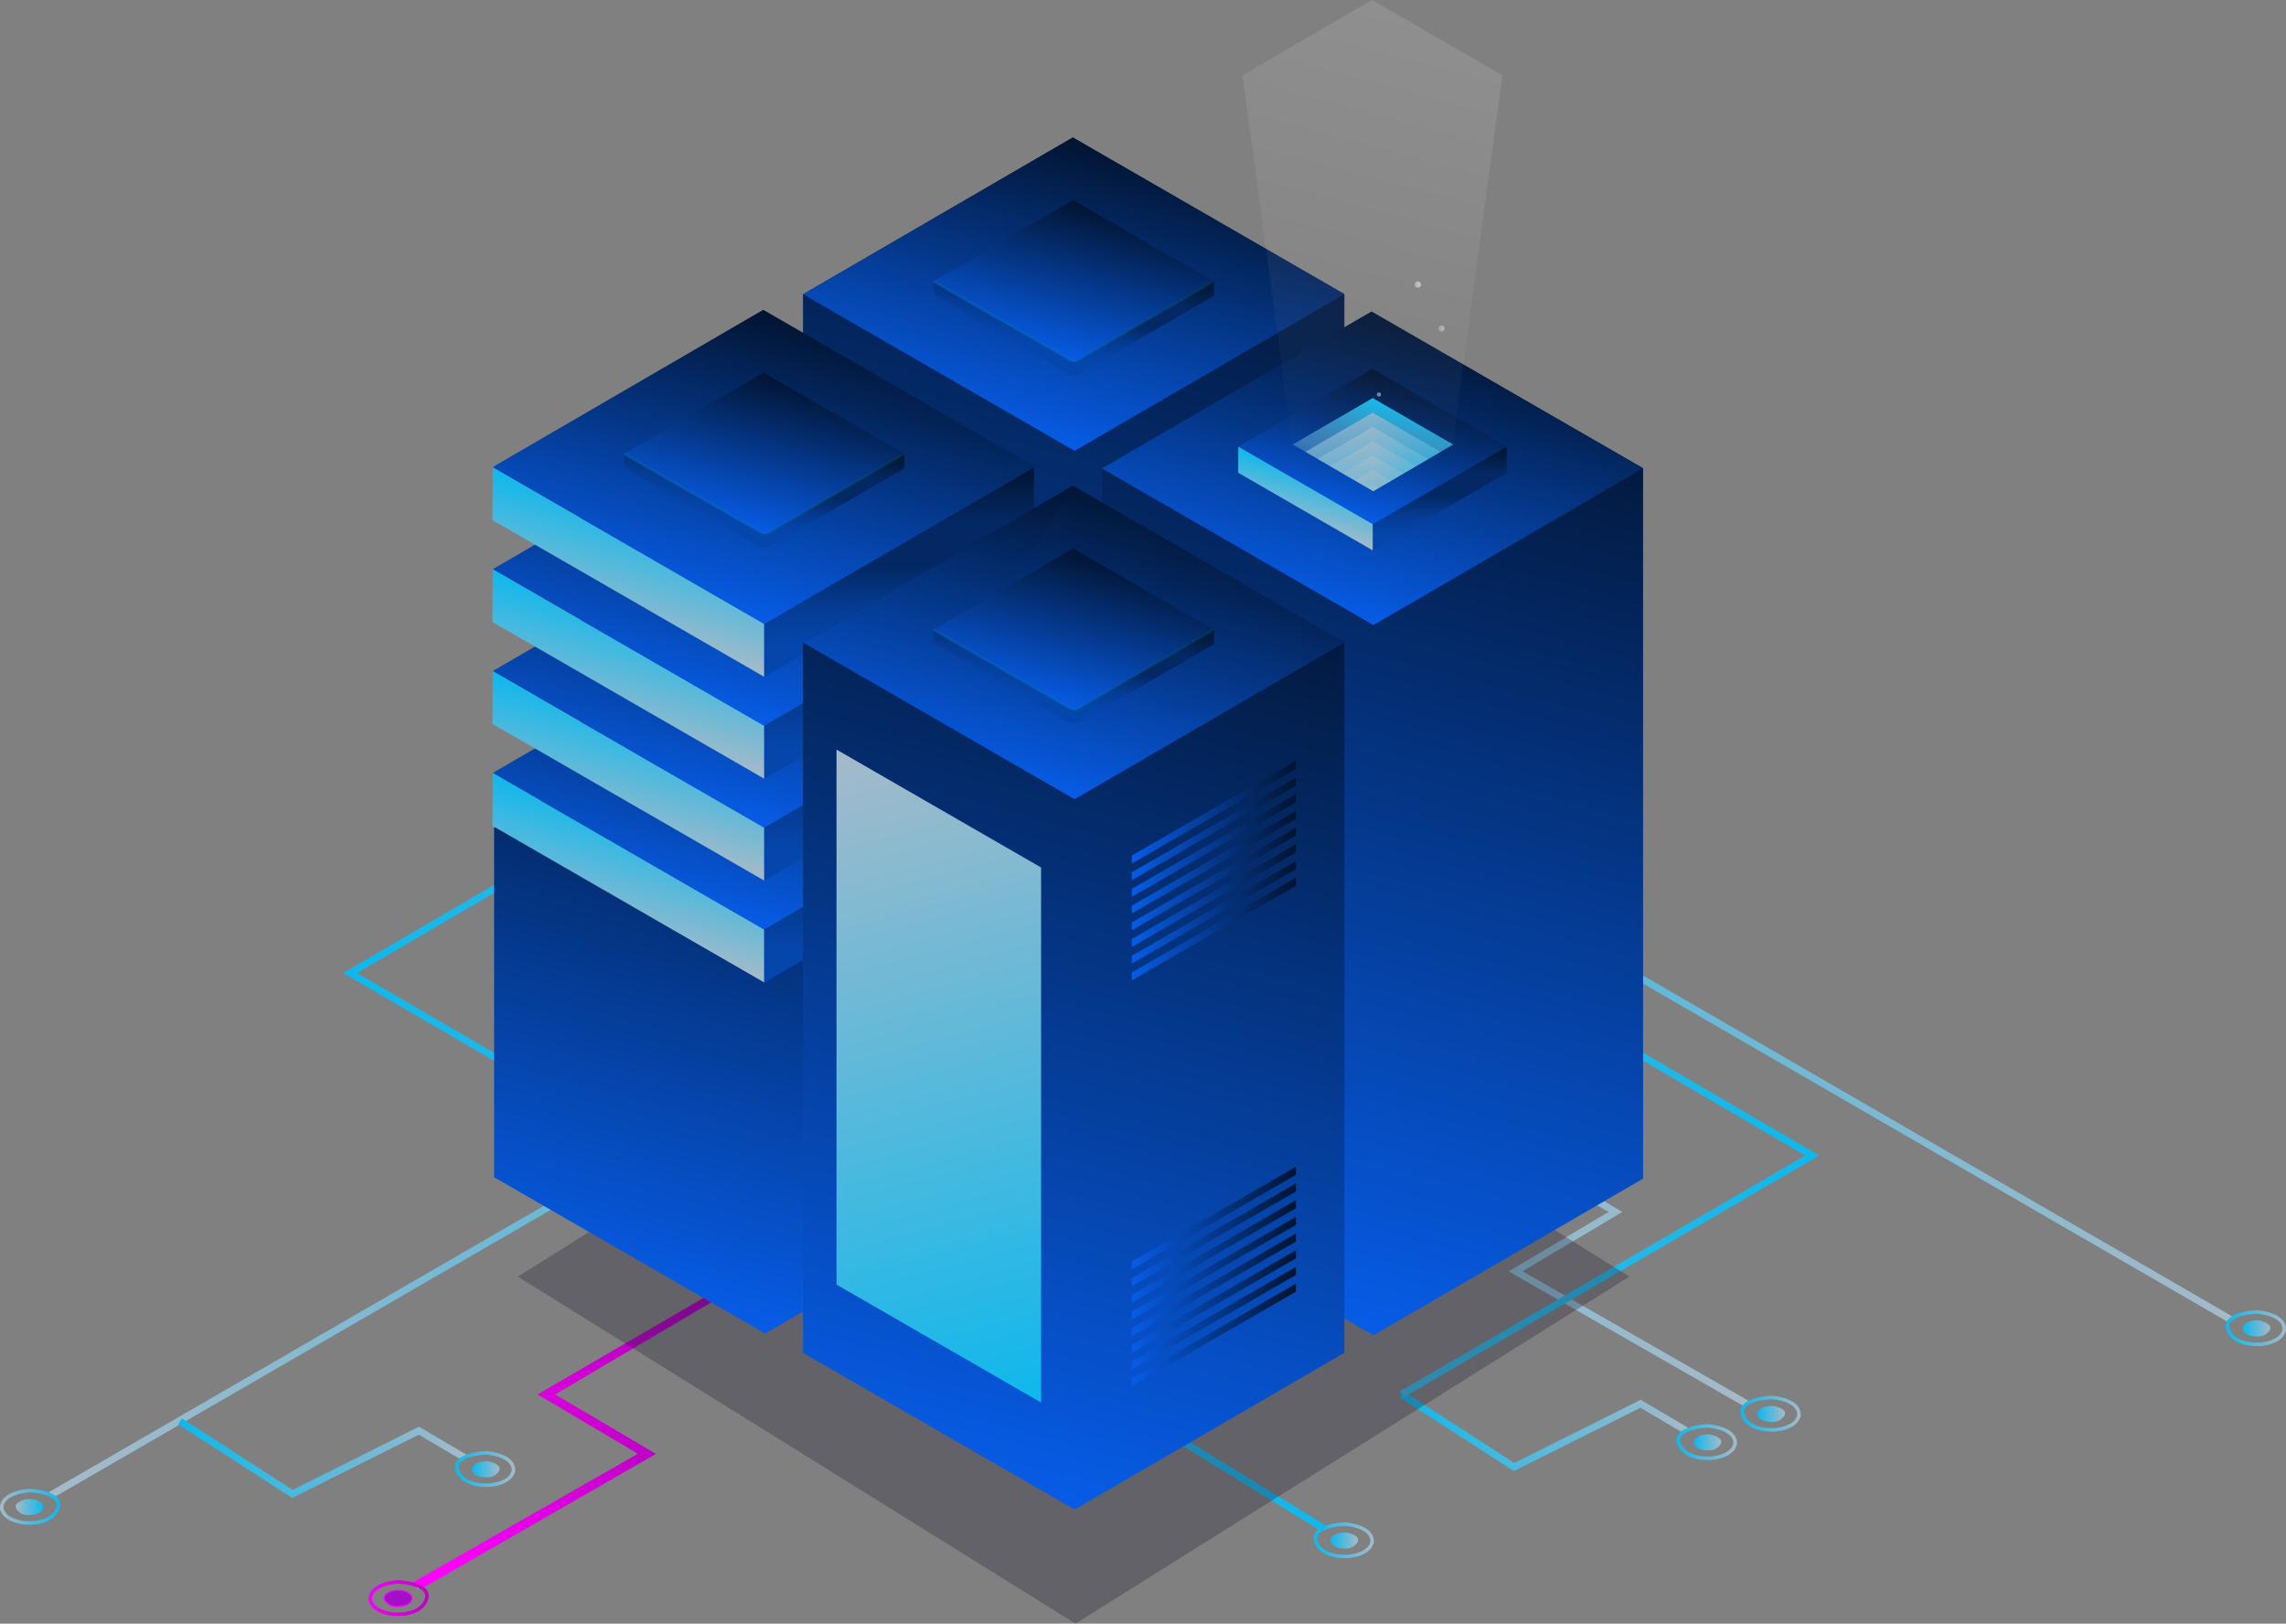 <?xml version="1.0" encoding="UTF-8" standalone="no"?>
<!-- Generator: Adobe Illustrator 19.0.0, SVG Export Plug-In . SVG Version: 6.00 Build 0)  -->

<svg
   version="1.1"
   id="Capa_1"
   x="0px"
   y="0px"
   viewBox="-779.5 -791.5 1952.178 1386.5"
   xml:space="preserve"
   sodipodi:docname="pentest_small.svg"
   width="1952.178"
   height="1386.5"
   inkscape:version="1.1.2 (0a00cf5339, 2022-02-04)"
   xmlns:inkscape="http://www.inkscape.org/namespaces/inkscape"
   xmlns:sodipodi="http://sodipodi.sourceforge.net/DTD/sodipodi-0.dtd"
   xmlns:xlink="http://www.w3.org/1999/xlink"
   xmlns="http://www.w3.org/2000/svg"
   xmlns:svg="http://www.w3.org/2000/svg"><rect x="-779.5" y="-791.5" width="1952.178" height="1386.5" fill="#808080" stroke="none"/><defs
   id="defs47522"><linearGradient
   inkscape:collect="always"
   id="linearGradient5060"><stop
     style="stop-color:#ff00ff;stop-opacity:1"
     offset="0"
     id="stop5056" /><stop
     style="stop-color:#90009d;stop-opacity:1"
     offset="1"
     id="stop5058" /></linearGradient><linearGradient
   inkscape:collect="always"
   id="linearGradient1647"><stop
     style="stop-color:#f400ff;stop-opacity:1"
     offset="0"
     id="stop1643" /><stop
     style="stop-color:#c000c1;stop-opacity:0.997"
     offset="1"
     id="stop1645" /></linearGradient>
	
	

		<linearGradient
   id="SVGID_1_"
   gradientUnits="userSpaceOnUse"
   x1="-27.1"
   y1="821.338"
   x2="1172.68"
   y2="821.338">
			<stop
   offset="0"
   style="stop-color:#a5bac9"
   id="stop46891" />
			<stop
   offset="1"
   style="stop-color:#0eb8ec"
   id="stop46893" />
		</linearGradient>
		
		
		
			<linearGradient
   id="XMLID_3_"
   gradientUnits="userSpaceOnUse"
   x1="178.629"
   y1="-16227.314"
   x2="283.687"
   y2="-16227.314"
   gradientTransform="matrix(1,0,0,-1,0,-15884)">
			<stop
   offset="0"
   style="stop-color:#a5bac9"
   id="stop46919" />
			<stop
   offset="1"
   style="stop-color:#0eb8ec"
   id="stop46921" />
		</linearGradient>
		
		
			<linearGradient
   id="XMLID_4_"
   gradientUnits="userSpaceOnUse"
   x1="29.085"
   y1="-16318.937"
   x2="275.237"
   y2="-16318.937"
   gradientTransform="matrix(1,0,0,-1,0,-15884)">
			<stop
   offset="0"
   style="stop-color:#a5bac9"
   id="stop46925" />
			<stop
   offset="1"
   style="stop-color:#0eb8ec"
   id="stop46927" />
		</linearGradient>
		
		
			<linearGradient
   id="XMLID_5_"
   gradientUnits="userSpaceOnUse"
   x1="-441.191"
   y1="-16651.986"
   x2="649.216"
   y2="-16651.986"
   gradientTransform="matrix(1,0,0,-1,0,-15884)">
			<stop
   offset="0"
   style="stop-color:#a5bac9"
   id="stop46931" />
			<stop
   offset="1"
   style="stop-color:#0eb8ec"
   id="stop46933" />
		</linearGradient>
		
		
		
		
		
			<linearGradient
   id="XMLID_34_"
   gradientUnits="userSpaceOnUse"
   x1="860.983"
   y1="-16512.137"
   x2="1079.429"
   y2="-15696.884"
   gradientTransform="matrix(1,0,0,-1,0,-15884)">
			<stop
   offset="0"
   style="stop-color:#075ce6"
   id="stop47126" />
			<stop
   offset="1"
   style="stop-color:#021431"
   id="stop47128" />
		</linearGradient>
		
		
			<linearGradient
   id="XMLID_35_"
   gradientUnits="userSpaceOnUse"
   x1="936.8"
   y1="-15925.917"
   x2="1003.613"
   y2="-15676.569"
   gradientTransform="matrix(1,0,0,-1,0,-15884)">
			<stop
   offset="0"
   style="stop-color:#075ce6"
   id="stop47132" />
			<stop
   offset="1"
   style="stop-color:#021431"
   id="stop47134" />
		</linearGradient>
		
		
			<linearGradient
   id="XMLID_36_"
   gradientUnits="userSpaceOnUse"
   x1="605.816"
   y1="-16660.877"
   x2="824.262"
   y2="-15845.626"
   gradientTransform="matrix(1,0,0,-1,0,-15884)">
			<stop
   offset="0"
   style="stop-color:#075ce6"
   id="stop47138" />
			<stop
   offset="1"
   style="stop-color:#021431"
   id="stop47140" />
		</linearGradient>
		
		
			<linearGradient
   id="XMLID_37_"
   gradientUnits="userSpaceOnUse"
   x1="1026.519"
   y1="-15681.807"
   x2="1031.629"
   y2="-15681.807"
   gradientTransform="matrix(1,0,0,-1,-292.999,-16192.8)">
			<stop
   offset="9.817236e-008"
   style="stop-color:#FFFFFF;stop-opacity:0.6"
   id="stop47144" />
			<stop
   offset="1"
   style="stop-color:#FFFFFF"
   id="stop47146" />
		</linearGradient>
		
		
			<linearGradient
   id="XMLID_38_"
   gradientUnits="userSpaceOnUse"
   x1="1006.134"
   y1="-15644.323"
   x2="1011.609"
   y2="-15644.323"
   gradientTransform="matrix(1,0,0,-1,-292.999,-16192.8)">
			<stop
   offset="9.817236e-008"
   style="stop-color:#FFFFFF;stop-opacity:0.6"
   id="stop47150" />
			<stop
   offset="1"
   style="stop-color:#FFFFFF"
   id="stop47152" />
		</linearGradient>
		
		
			<linearGradient
   id="XMLID_41_"
   gradientUnits="userSpaceOnUse"
   x1="681.633"
   y1="-16074.658"
   x2="748.445"
   y2="-15825.311"
   gradientTransform="matrix(1,0,0,-1,0,-15884)">
			<stop
   offset="0"
   style="stop-color:#075ce6"
   id="stop47156" />
			<stop
   offset="1"
   style="stop-color:#021431"
   id="stop47158" />
		</linearGradient>
		
		
		
			<linearGradient
   id="XMLID_45_"
   gradientUnits="userSpaceOnUse"
   x1="960.712"
   y1="-15817.843"
   x2="980.52"
   y2="-15743.919"
   gradientTransform="matrix(1,0,0,-1,0,-15884)">
			<stop
   offset="0"
   style="stop-color:#a5bac9;stop-opacity:0.2"
   id="stop47189" />
			<stop
   offset="1"
   style="stop-color:#0eb8ec"
   id="stop47191" />
		</linearGradient>
		
		
		
			<linearGradient
   id="XMLID_59_"
   gradientUnits="userSpaceOnUse"
   x1="973.798"
   y1="-15738.184"
   x2="977.338"
   y2="-15738.184"
   gradientTransform="matrix(1,0,0,-1,-292.999,-16192.8)">
			<stop
   offset="9.817236e-008"
   style="stop-color:#FFFFFF;stop-opacity:0.6"
   id="stop47250" />
			<stop
   offset="1"
   style="stop-color:#FFFFFF"
   id="stop47252" />
		</linearGradient>
		
		
			<linearGradient
   id="XMLID_60_"
   gradientUnits="userSpaceOnUse"
   x1="524.305"
   y1="-16038.195"
   x2="675.43"
   y2="-16602.205"
   gradientTransform="matrix(1,0,0,-1,0,-15884)">
			<stop
   offset="0"
   style="stop-color:#a5bac9"
   id="stop47256" />
			<stop
   offset="1"
   style="stop-color:#0eb8ec"
   id="stop47258" />
		</linearGradient>
		
		
			<linearGradient
   id="XMLID_61_"
   gradientUnits="userSpaceOnUse"
   x1="664.302"
   y1="-15917.344"
   x2="946.157"
   y2="-15917.344"
   gradientTransform="matrix(1,0,0,-1,0,-15884)">
			<stop
   offset="0"
   style="stop-color:#0546ad"
   id="stop47262" />
			<stop
   offset="0.143"
   style="stop-color:#0546ad"
   id="stop47264" />
			<stop
   offset="0.331"
   style="stop-color:#053c94"
   id="stop47266" />
			<stop
   offset="0.529"
   style="stop-color:#032863"
   id="stop47268" />
			<stop
   offset="0.743"
   style="stop-color:#032863"
   id="stop47270" />
			<stop
   offset="1"
   style="stop-color:#021431"
   id="stop47272" />
		</linearGradient>
		
		
		
			<linearGradient
   id="XMLID_65_"
   gradientUnits="userSpaceOnUse"
   x1="901.232"
   y1="-15800.703"
   x2="1005.685"
   y2="-15410.88"
   gradientTransform="matrix(1,0,0,-1,0,-15884)">
			<stop
   offset="0"
   style="stop-color:#FFFFFF;stop-opacity:0"
   id="stop47303" />
			<stop
   offset="1"
   style="stop-color:#FFFFFF;stop-opacity:0.12"
   id="stop47305" />
		</linearGradient>
		
		
		
		<linearGradient
   id="SVGID_20_"
   gradientUnits="userSpaceOnUse"
   x1="-663.022"
   y1="89.289"
   x2="38.453"
   y2="89.289">
			<stop
   offset="0"
   style="stop-color:#075ce6"
   id="stop47425" />
			<stop
   offset="1"
   style="stop-color:#021431"
   id="stop47427" />
		</linearGradient>
		
		
			<linearGradient
   id="XMLID_66_"
   gradientUnits="userSpaceOnUse"
   x1="4514.466"
   y1="2645.191"
   x2="5084.017"
   y2="2645.191"
   gradientTransform="matrix(-1,0,0,-1.121,4486.957,2958.809)">
			<stop
   offset="0"
   style="stop-color:#075ce6"
   id="stop47432" />
			<stop
   offset="1"
   style="stop-color:#021431"
   id="stop47434" />
		</linearGradient>
		
		
			<linearGradient
   id="XMLID_67_"
   gradientUnits="userSpaceOnUse"
   x1="-370.567"
   y1="-16215.609"
   x2="-282.563"
   y2="-15887.172"
   gradientTransform="matrix(1,0,0,-1,0,-15884)">
			<stop
   offset="0"
   style="stop-color:#075ce6"
   id="stop47438" />
			<stop
   offset="1"
   style="stop-color:#021431"
   id="stop47440" />
		</linearGradient>
		
		<linearGradient
   id="SVGID_21_"
   gradientUnits="userSpaceOnUse"
   x1="-532.522"
   y1="79.555"
   x2="-152.855"
   y2="79.555">
			<stop
   offset="0"
   style="stop-color:#a5bac9"
   id="stop47444" />
			<stop
   offset="1"
   style="stop-color:#0eb8ec"
   id="stop47446" />
		</linearGradient>
		
		
		
		
		
	<linearGradient
   id="SVGID_1_-3"
   gradientUnits="userSpaceOnUse"
   x1="-27.1"
   y1="821.338"
   x2="1172.68"
   y2="821.338"><stop
     offset="0"
     style="stop-color:#a5bac9"
     id="stop46891-6" /><stop
     offset="1"
     style="stop-color:#0eb8ec"
     id="stop46893-7" /></linearGradient><linearGradient
   id="XMLID_4_-5"
   gradientUnits="userSpaceOnUse"
   x1="29.085"
   y1="-16318.937"
   x2="275.237"
   y2="-16318.937"
   gradientTransform="matrix(1,0,0,-1,0,-15884)"><stop
     offset="0"
     style="stop-color:#a5bac9"
     id="stop46925-6" /><stop
     offset="1"
     style="stop-color:#0eb8ec"
     id="stop46927-2" /></linearGradient><linearGradient
   id="XMLID_5_-9"
   gradientUnits="userSpaceOnUse"
   x1="-441.191"
   y1="-16651.986"
   x2="649.216"
   y2="-16651.986"
   gradientTransform="matrix(1,0,0,-1,0,-15884)"><stop
     offset="0"
     style="stop-color:#a5bac9"
     id="stop46931-1" /><stop
     offset="1"
     style="stop-color:#0eb8ec"
     id="stop46933-2" /></linearGradient><linearGradient
   id="SVGID_22_-7"
   gradientUnits="userSpaceOnUse"
   x1="-473.145"
   y1="619.152"
   x2="-449.55"
   y2="619.152"><stop
     offset="0"
     style="stop-color:#a5bac9"
     id="stop47451-0" /><stop
     offset="1"
     style="stop-color:#0eb8ec"
     id="stop47453-9" /></linearGradient><linearGradient
   id="SVGID_23_-3"
   gradientUnits="userSpaceOnUse"
   x1="-486.409"
   y1="619.458"
   x2="-435.018"
   y2="619.458"><stop
     offset="0"
     style="stop-color:#a5bac9"
     id="stop47458-6" /><stop
     offset="1"
     style="stop-color:#0eb8ec"
     id="stop47460-0" /></linearGradient><linearGradient
   id="SVGID_24_-6"
   gradientUnits="userSpaceOnUse"
   x1="-58.757"
   y1="546.18"
   x2="-35.162"
   y2="546.18"
   gradientTransform="matrix(1,0,0,-1,-539.301,1354.893)"><stop
     offset="0"
     style="stop-color:#a5bac9"
     id="stop47467-2" /><stop
     offset="1"
     style="stop-color:#0eb8ec"
     id="stop47469-6" /></linearGradient><linearGradient
   id="SVGID_25_-1"
   gradientUnits="userSpaceOnUse"
   x1="-72.021"
   y1="546.486"
   x2="-20.63"
   y2="546.486"><stop
     offset="0"
     style="stop-color:#a5bac9"
     id="stop47474-8" /><stop
     offset="1"
     style="stop-color:#0eb8ec"
     id="stop47476-7" /></linearGradient><linearGradient
   id="SVGID_26_-9"
   gradientUnits="userSpaceOnUse"
   x1="0.629"
   y1="425.342"
   x2="24.223"
   y2="425.342"><stop
     offset="0"
     style="stop-color:#a5bac9"
     id="stop47483-2" /><stop
     offset="1"
     style="stop-color:#0eb8ec"
     id="stop47485-0" /></linearGradient><linearGradient
   id="SVGID_27_-2"
   gradientUnits="userSpaceOnUse"
   x1="-12.635"
   y1="425.649"
   x2="38.756"
   y2="425.649"><stop
     offset="0"
     style="stop-color:#a5bac9"
     id="stop47490-3" /><stop
     offset="1"
     style="stop-color:#0eb8ec"
     id="stop47492-7" /></linearGradient><linearGradient
   id="SVGID_28_-5"
   gradientUnits="userSpaceOnUse"
   x1="148.742"
   y1="304.037"
   x2="172.336"
   y2="304.037"><stop
     offset="0"
     style="stop-color:#a5bac9"
     id="stop47499-9" /><stop
     offset="1"
     style="stop-color:#0eb8ec"
     id="stop47501-2" /></linearGradient><linearGradient
   id="SVGID_29_-2"
   gradientUnits="userSpaceOnUse"
   x1="135.477"
   y1="304.343"
   x2="186.868"
   y2="304.343"><stop
     offset="0"
     style="stop-color:#a5bac9"
     id="stop47506-8" /><stop
     offset="1"
     style="stop-color:#0eb8ec"
     id="stop47508-9" /></linearGradient><linearGradient
   id="SVGID_24_-6-1"
   gradientUnits="userSpaceOnUse"
   x1="-58.757"
   y1="546.18"
   x2="-35.162"
   y2="546.18"><stop
     offset="0"
     style="stop-color:#a5bac9"
     id="stop47467-2-0" /><stop
     offset="1"
     style="stop-color:#0eb8ec"
     id="stop47469-6-6" /></linearGradient><linearGradient
   id="SVGID_25_-1-3"
   gradientUnits="userSpaceOnUse"
   x1="-72.021"
   y1="546.486"
   x2="-20.63"
   y2="546.486"><stop
     offset="0"
     style="stop-color:#a5bac9"
     id="stop47474-8-2" /><stop
     offset="1"
     style="stop-color:#0eb8ec"
     id="stop47476-7-0" /></linearGradient><linearGradient
   inkscape:collect="always"
   xlink:href="#linearGradient1647"
   id="linearGradient1649"
   x1="-72.101"
   y1="546.46"
   x2="-20.695"
   y2="546.46"
   gradientUnits="userSpaceOnUse" /><linearGradient
   inkscape:collect="always"
   xlink:href="#linearGradient1647"
   id="linearGradient2061"
   gradientUnits="userSpaceOnUse"
   x1="-72.101"
   y1="546.46"
   x2="-20.695"
   y2="546.46"
   gradientTransform="matrix(1,0,0,-1,-539.301,1354.893)" /><linearGradient
   id="linearGradient1573"
   gradientUnits="userSpaceOnUse"
   x1="-58.757"
   y1="546.18"
   x2="-35.162"
   y2="546.18"
   style="stroke:url(#linearGradient1649)"><stop
     offset="0"
     style="stop-color:#a5bac9;stroke:url(#linearGradient1649)"
     id="stop1569" /><stop
     offset="1"
     style="stop-color:#0eb8ec;stroke:url(#linearGradient1649)"
     id="stop1571" /></linearGradient><linearGradient
   id="linearGradient1580"
   gradientUnits="userSpaceOnUse"
   x1="-72.021"
   y1="546.486"
   x2="-20.63"
   y2="546.486"
   style="stroke:url(#linearGradient1649)"><stop
     offset="0"
     style="stop-color:#a5bac9;stroke:url(#linearGradient1649)"
     id="stop1576" /><stop
     offset="1"
     style="stop-color:#0eb8ec;stroke:url(#linearGradient1649)"
     id="stop1578" /></linearGradient><linearGradient
   id="SVGID_1_-3-3"
   gradientUnits="userSpaceOnUse"
   x1="-27.664"
   y1="598.302"
   x2="374.422"
   y2="830.167"
   gradientTransform="matrix(1,0,0,-1,-545.251,1353.242)"><stop
     offset="0"
     style="stop-color:#a5bac9"
     id="stop46891-6-6" /><stop
     offset="1"
     style="stop-color:#0eb8ec"
     id="stop46893-7-7" /></linearGradient><linearGradient
   inkscape:collect="always"
   xlink:href="#linearGradient5060"
   id="linearGradient5062"
   x1="-573.739"
   y1="643.274"
   x2="-246.784"
   y2="587.764"
   gradientUnits="userSpaceOnUse" /></defs><sodipodi:namedview
   id="namedview47520"
   pagecolor="#505050"
   bordercolor="#ffffff"
   borderopacity="1"
   inkscape:pageshadow="0"
   inkscape:pageopacity="0"
   inkscape:pagecheckerboard="1"
   showgrid="false"
   inkscape:zoom="1.6764282"
   inkscape:cx="669.57832"
   inkscape:cy="1279.506"
   inkscape:window-width="2560"
   inkscape:window-height="1403"
   inkscape:window-x="2256"
   inkscape:window-y="0"
   inkscape:window-maximized="1"
   inkscape:current-layer="layer1" />
<style
   type="text/css"
   id="style46889">
	.st0{fill:none;stroke:url(#SVGID_1_);stroke-width:6;stroke-miterlimit:10;}
	.st1{opacity:0.17;}
	.st2{enable-background:new    ;}
	.st3{clip-path:url(#SVGID_2_);}
	.st4{fill:#1D1B30;}
	.st5{fill:none;stroke:url(#XMLID_3_);stroke-width:6;stroke-miterlimit:10;}
	.st6{fill:none;stroke:url(#XMLID_4_);stroke-width:6;stroke-miterlimit:10;}
	.st7{fill:none;stroke:url(#XMLID_5_);stroke-width:6;stroke-miterlimit:10;}
	.st8{opacity:0.3;fill:#1D1B30;}
	.st9{fill:url(#XMLID_7_);}
	.st10{fill:url(#XMLID_8_);}
	.st11{fill:url(#XMLID_9_);}
	.st12{fill:url(#XMLID_10_);}
	.st13{opacity:0.2;fill:none;stroke:url(#XMLID_11_);stroke-width:2;stroke-miterlimit:10;}
	.st14{fill:url(#XMLID_13_);}
	.st15{fill:url(#XMLID_14_);}
	.st16{fill:url(#XMLID_15_);}
	.st17{fill:url(#XMLID_16_);}
	.st18{fill:url(#XMLID_17_);}
	.st19{fill:url(#XMLID_18_);}
	.st20{fill:url(#XMLID_19_);}
	.st21{fill:url(#XMLID_20_);}
	.st22{fill:url(#XMLID_21_);}
	.st23{fill:url(#XMLID_22_);}
	.st24{fill:url(#XMLID_23_);}
	.st25{fill:url(#XMLID_24_);}
	.st26{fill:url(#XMLID_25_);}
	.st27{fill:url(#XMLID_29_);}
	.st28{fill:url(#XMLID_31_);}
	.st29{fill:url(#XMLID_32_);}
	.st30{opacity:0.2;fill:none;stroke:url(#XMLID_33_);stroke-width:2;stroke-miterlimit:10;}
	.st31{fill:url(#XMLID_34_);}
	.st32{fill:url(#XMLID_35_);}
	.st33{fill:url(#XMLID_36_);}
	.st34{opacity:0.4;fill:url(#XMLID_37_);}
	.st35{opacity:0.55;fill:url(#XMLID_38_);}
	.st36{fill:url(#XMLID_41_);}
	.st37{fill:url(#XMLID_42_);}
	.st38{fill:url(#XMLID_43_);}
	.st39{fill:url(#XMLID_44_);}
	.st40{fill:url(#XMLID_45_);}
	.st41{clip-path:url(#XMLID_46_);fill:url(#XMLID_47_);}
	.st42{clip-path:url(#XMLID_46_);fill:url(#XMLID_51_);}
	.st43{clip-path:url(#XMLID_46_);fill:url(#XMLID_53_);}
	.st44{clip-path:url(#XMLID_46_);fill:url(#XMLID_54_);}
	.st45{clip-path:url(#XMLID_46_);fill:url(#XMLID_55_);}
	.st46{clip-path:url(#XMLID_46_);fill:url(#XMLID_56_);}
	.st47{clip-path:url(#XMLID_46_);fill:url(#XMLID_57_);}
	.st48{clip-path:url(#XMLID_46_);fill:url(#XMLID_58_);}
	.st49{opacity:0.55;fill:url(#XMLID_59_);}
	.st50{fill:url(#XMLID_60_);}
	.st51{opacity:5.000000e-002;fill:url(#XMLID_61_);}
	.st52{fill:url(#XMLID_62_);}
	.st53{fill:url(#XMLID_63_);}
	.st54{opacity:0.2;fill:none;stroke:url(#XMLID_64_);stroke-width:2;stroke-miterlimit:10;}
	.st55{fill:url(#XMLID_65_);}
	.st56{fill:url(#SVGID_3_);}
	.st57{fill:url(#SVGID_4_);}
	.st58{fill:url(#SVGID_5_);}
	.st59{fill:url(#SVGID_6_);}
	.st60{fill:url(#SVGID_7_);}
	.st61{fill:url(#SVGID_8_);}
	.st62{fill:url(#SVGID_9_);}
	.st63{fill:url(#SVGID_10_);}
	.st64{fill:url(#SVGID_11_);}
	.st65{fill:url(#SVGID_12_);}
	.st66{fill:url(#SVGID_13_);}
	.st67{fill:url(#SVGID_14_);}
	.st68{fill:url(#SVGID_15_);}
	.st69{fill:url(#SVGID_16_);}
	.st70{fill:url(#SVGID_17_);}
	.st71{fill:url(#SVGID_19_);}
	.st72{fill:url(#SVGID_20_);}
	.st73{fill:url(#XMLID_66_);}
	.st74{fill:url(#XMLID_67_);}
	.st75{fill:url(#SVGID_21_);}
	.st76{fill:url(#SVGID_22_);}
	.st77{fill:none;stroke:url(#SVGID_23_);stroke-width:3;stroke-miterlimit:10;}
	.st78{fill:url(#SVGID_24_);}
	.st79{fill:none;stroke:url(#SVGID_25_);stroke-width:3;stroke-miterlimit:10;}
	.st80{fill:url(#SVGID_26_);}
	.st81{fill:none;stroke:url(#SVGID_27_);stroke-width:3;stroke-miterlimit:10;}
	.st82{fill:url(#SVGID_28_);}
	.st83{fill:none;stroke:url(#SVGID_29_);stroke-width:3;stroke-miterlimit:10;}
</style>
<g
   id="g1460"
   transform="translate(-65.07,-1678.519)" />

<g
   inkscape:groupmode="layer"
   id="layer2"
   inkscape:label="bottom"
   transform="translate(146.578,-235.245)" /><g
   inkscape:groupmode="layer"
   id="layer1"
   inkscape:label="top"
   transform="translate(146.578,-235.245)"><polyline
     class="st0"
     points="816.1,718.7 1166.7,922.7 886.1,1086.7 417.4,815.3 332.7,863.3 86.1,718.7 171.4,668 -25.6,555.1       "
     id="polyline46896"
     style="stroke:url(#SVGID_1_)"
     transform="rotate(180,269.799,598.697)" /><polyline
     id="XMLID_74_"
     class="st6"
     points="273.6,466.4 177.6,404.4 69.6,458.4 30.6,435.4   "
     style="stroke:url(#XMLID_4_)"
     transform="rotate(180,272.249,550.447)" /><polyline
     id="XMLID_12_"
     class="st7"
     points="647.6,598.2 96.7,936.9 -439.7,626.6   "
     style="stroke:url(#XMLID_5_)"
     transform="rotate(180,269.799,598.697)" /><g
     id="g47465"
     transform="rotate(180,269.799,598.697)">
			<linearGradient
   id="SVGID_22_"
   gradientUnits="userSpaceOnUse"
   x1="-473.145"
   y1="619.152"
   x2="-449.55"
   y2="619.152">
				<stop
   offset="0"
   style="stop-color:#a5bac9"
   id="stop47451" />
				<stop
   offset="1"
   style="stop-color:#0eb8ec"
   id="stop47453" />
			</linearGradient>
			<path
   class="st76"
   d="m -469.5,614.5 c 0,0 4,-3.7 13.1,-1.5 9.1,2.2 6.6,8.1 6.6,8.1 0,0 -2.5,5.6 -13.8,4.9 0,0 -16.7,-3.2 -5.9,-11.5 z"
   id="path47456"
   style="fill:url(#SVGID_22_)" />
			<linearGradient
   id="SVGID_23_"
   gradientUnits="userSpaceOnUse"
   x1="-486.409"
   y1="619.458"
   x2="-435.018"
   y2="619.458">
				<stop
   offset="0"
   style="stop-color:#a5bac9"
   id="stop47458" />
				<stop
   offset="1"
   style="stop-color:#0eb8ec"
   id="stop47460" />
			</linearGradient>
			<path
   class="st77"
   d="m -465.9,605.8 c 0,0 22.8,-2.6 28.6,11.9 5.8,14.5 -24.1,15.6 -24.1,15.6 0,0 -23.8,-1.3 -23.6,-15 0.1,0 0.3,-10 19.1,-12.5 z"
   id="path47463"
   style="stroke:url(#SVGID_23_)" />
		</g><g
     id="g47481"
     transform="rotate(180,269.799,598.697)">
			<linearGradient
   id="SVGID_24_"
   gradientUnits="userSpaceOnUse"
   x1="-58.757"
   y1="546.18"
   x2="-35.162"
   y2="546.18">
				<stop
   offset="0"
   style="stop-color:#a5bac9"
   id="stop47467" />
				<stop
   offset="1"
   style="stop-color:#0eb8ec"
   id="stop47469" />
			</linearGradient>
			<path
   class="st78"
   d="m -55.1,541.5 c 0,0 4,-3.7 13.1,-1.5 9.1,2.2 6.6,8.1 6.6,8.1 0,0 -2.5,5.6 -13.8,4.9 0,0 -16.7,-3.2 -5.9,-11.5 z"
   id="path47472"
   style="fill:url(#SVGID_24_)" />
			<linearGradient
   id="SVGID_25_"
   gradientUnits="userSpaceOnUse"
   x1="-72.021"
   y1="546.486"
   x2="-20.63"
   y2="546.486">
				<stop
   offset="0"
   style="stop-color:#a5bac9"
   id="stop47474" />
				<stop
   offset="1"
   style="stop-color:#0eb8ec"
   id="stop47476" />
			</linearGradient>
			<path
   class="st79"
   d="m -51.5,532.8 c 0,0 22.8,-2.6 28.6,11.9 5.8,14.5 -24.1,15.6 -24.1,15.6 0,0 -23.8,-1.3 -23.6,-15 0.1,0 0.3,-10 19.1,-12.5 z"
   id="path47479"
   style="stroke:url(#SVGID_25_)" />
		</g><g
     id="g47497"
     transform="rotate(180,272.249,550.447)">
			<linearGradient
   id="SVGID_26_"
   gradientUnits="userSpaceOnUse"
   x1="0.629"
   y1="425.342"
   x2="24.223"
   y2="425.342">
				<stop
   offset="0"
   style="stop-color:#a5bac9"
   id="stop47483" />
				<stop
   offset="1"
   style="stop-color:#0eb8ec"
   id="stop47485" />
			</linearGradient>
			<path
   class="st80"
   d="m 4.2,420.7 c 0,0 4,-3.7 13.1,-1.5 9.1,2.2 6.6,8.1 6.6,8.1 0,0 -2.5,5.6 -13.8,4.9 0.1,0 -16.6,-3.2 -5.9,-11.5 z"
   id="path47488"
   style="fill:url(#SVGID_26_)" />
			<linearGradient
   id="SVGID_27_"
   gradientUnits="userSpaceOnUse"
   x1="-12.635"
   y1="425.649"
   x2="38.756"
   y2="425.649">
				<stop
   offset="0"
   style="stop-color:#a5bac9"
   id="stop47490" />
				<stop
   offset="1"
   style="stop-color:#0eb8ec"
   id="stop47492" />
			</linearGradient>
			<path
   class="st81"
   d="m 7.9,412 c 0,0 22.8,-2.6 28.6,11.9 5.8,14.5 -24.1,15.6 -24.1,15.6 0,0 -23.8,-1.3 -23.6,-15 0.1,0 0.3,-10 19.1,-12.5 z"
   id="path47495"
   style="stroke:url(#SVGID_27_)" />
		</g><g
     id="g47513"
     transform="rotate(180,191.283,531.702)">
			<linearGradient
   id="SVGID_28_"
   gradientUnits="userSpaceOnUse"
   x1="148.742"
   y1="304.037"
   x2="172.336"
   y2="304.037">
				<stop
   offset="0"
   style="stop-color:#a5bac9"
   id="stop47499" />
				<stop
   offset="1"
   style="stop-color:#0eb8ec"
   id="stop47501" />
			</linearGradient>
			<path
   class="st82"
   d="m 152.4,299.4 c 0,0 4,-3.7 13.1,-1.5 9.1,2.2 6.6,8.1 6.6,8.1 0,0 -2.5,5.6 -13.8,4.9 0,0 -16.7,-3.2 -5.9,-11.5 z"
   id="path47504"
   style="fill:url(#SVGID_28_)" />
			<linearGradient
   id="SVGID_29_"
   gradientUnits="userSpaceOnUse"
   x1="135.477"
   y1="304.343"
   x2="186.868"
   y2="304.343">
				<stop
   offset="0"
   style="stop-color:#a5bac9"
   id="stop47506" />
				<stop
   offset="1"
   style="stop-color:#0eb8ec"
   id="stop47508" />
			</linearGradient>
			<path
   class="st83"
   d="m 156,290.7 c 0,0 22.8,-2.6 28.6,11.9 5.8,14.5 -24.1,15.6 -24.1,15.6 0,0 -23.8,-1.3 -23.6,-15 0.1,0 0.3,-10 19.1,-12.5 z"
   id="path47511"
   style="stroke:url(#SVGID_29_)" />
		</g><polyline
     class="st0"
     points="816.1,718.7 1166.7,922.7 886.1,1086.7 417.4,815.3 332.7,863.3 86.1,718.7 171.4,668 -25.6,555.1       "
     id="polyline46896-3"
     style="stroke:url(#SVGID_1_-3);stroke-width:6;stroke-miterlimit:10;stroke-dasharray:none"
     transform="matrix(1,0,0,-1,-545.201,1353.193)" /><path
     style="color:#000000;fill:url(#linearGradient5062);stroke-width:8;stroke-miterlimit:10;stroke-dasharray:none;fill-opacity:1"
     d="m -565.551,800.069 -8.188,-4.867 192.398,-110.009 -85.63,-50.668 254.394,-148.047 84.711,48.006 0.031,6.916 -84.691,-47.996 -239.634,141.156 86.266,50.728 z"
     id="polyline46896-3-5"
     sodipodi:nodetypes="ccccccccccc" /><polyline
     id="XMLID_12_-2"
     class="st7"
     points="647.6,598.2 96.7,936.9 -439.7,626.6   "
     style="stroke:url(#XMLID_5_-9)"
     transform="matrix(1,0,0,-1,-443.201,1347.193)" /><path
     class="st78"
     d="m -594.401,813.393 c 0,0 4,3.7 13.1,1.5 9.1,-2.2 6.6,-8.1 6.6,-8.1 0,0 -2.5,-5.6 -13.8,-4.9 0,0 -16.7,3.2 -5.9,11.5 z"
     id="path47472-4"
     style="fill:#a50ec9;stroke:#f400ff;stroke-opacity:1;fill-opacity:1" /><path
     class="st79"
     d="m -590.801,822.093 c 0,0 22.8,2.6 28.6,-11.9 5.8,-14.5 -24.1,-15.6 -24.1,-15.6 0,0 -23.8,1.3 -23.6,15 0.1,0 0.3,10 19.1,12.5 z"
     id="path47479-7"
     style="stroke:url(#linearGradient2061)" /><g
     id="g47481-9-6"
     transform="matrix(1,0,0,-1,-853.977,1276.911)"><linearGradient
       id="linearGradient2874"
       gradientUnits="userSpaceOnUse"
       x1="-58.757"
       y1="546.18"
       x2="-35.162"
       y2="546.18"><stop
         offset="0"
         style="stop-color:#a5bac9"
         id="stop1569-1" /><stop
         offset="1"
         style="stop-color:#0eb8ec"
         id="stop1571-5" /></linearGradient><path
       class="st78"
       d="m -55.1,541.5 c 0,0 4,-3.7 13.1,-1.5 9.1,2.2 6.6,8.1 6.6,8.1 0,0 -2.5,5.6 -13.8,4.9 0,0 -16.7,-3.2 -5.9,-11.5 z"
       id="path47472-4-5"
       style="fill:url(#SVGID_24_-6-1)" /><linearGradient
       id="linearGradient2879"
       gradientUnits="userSpaceOnUse"
       x1="-72.021"
       y1="546.486"
       x2="-20.63"
       y2="546.486"><stop
         offset="0"
         style="stop-color:#a5bac9"
         id="stop1576-4" /><stop
         offset="1"
         style="stop-color:#0eb8ec"
         id="stop1578-7" /></linearGradient><path
       class="st79"
       d="m -51.5,532.8 c 0,0 22.8,-2.6 28.6,11.9 5.8,14.5 -24.1,15.6 -24.1,15.6 0,0 -23.8,-1.3 -23.6,-15 0.1,0 0.3,-10 19.1,-12.5 z"
       id="path47479-7-6"
       style="stroke:url(#SVGID_25_-1-3)" /></g><g
     id="g2026"
     transform="matrix(-1,0,0,1,-1847.368,1100.235)"><polyline
       id="XMLID_74_-1"
       class="st6"
       points="273.6,466.4 177.6,404.4 69.6,458.4 30.6,435.4   "
       style="stroke:url(#XMLID_4_-5)"
       transform="matrix(1,0,0,-1,-1348.59,23.656)" /><g
       id="g47497-8"
       transform="matrix(1,0,0,-1,-1348.59,23.656)"><linearGradient
         id="linearGradient1588"
         gradientUnits="userSpaceOnUse"
         x1="0.629"
         y1="425.342"
         x2="24.223"
         y2="425.342"><stop
           offset="0"
           style="stop-color:#a5bac9"
           id="stop1584" /><stop
           offset="1"
           style="stop-color:#0eb8ec"
           id="stop1586" /></linearGradient><path
         class="st80"
         d="m 4.2,420.7 c 0,0 4,-3.7 13.1,-1.5 9.1,2.2 6.6,8.1 6.6,8.1 0,0 -2.5,5.6 -13.8,4.9 0.1,0 -16.6,-3.2 -5.9,-11.5 z"
         id="path47488-4"
         style="fill:url(#SVGID_26_-9)" /><linearGradient
         id="linearGradient1595"
         gradientUnits="userSpaceOnUse"
         x1="-12.635"
         y1="425.649"
         x2="38.756"
         y2="425.649"><stop
           offset="0"
           style="stop-color:#a5bac9"
           id="stop1591" /><stop
           offset="1"
           style="stop-color:#0eb8ec"
           id="stop1593" /></linearGradient><path
         class="st81"
         d="m 7.9,412 c 0,0 22.8,-2.6 28.6,11.9 5.8,14.5 -24.1,15.6 -24.1,15.6 0,0 -23.8,-1.3 -23.6,-15 0.1,0 0.3,-10 19.1,-12.5 z"
         id="path47495-5"
         style="stroke:url(#SVGID_27_-2)" /></g></g><g
     id="g2392"
     transform="translate(-431.228,235.245)"><polygon
       id="XMLID_121_"
       class="st8"
       points="716.6,903.8 240.4,607.5 713.4,311.1 1189.6,607.4 "
       transform="translate(-292.999,-308.8)" /><g
       id="XMLID_172_"
       transform="translate(-292.999,-308.8)">
			
				<linearGradient
   id="XMLID_7_"
   gradientUnits="userSpaceOnUse"
   x1="605.816"
   y1="-16363.395"
   x2="824.262"
   y2="-15548.143"
   gradientTransform="matrix(1,0,0,-1,0,-15884)">
				<stop
   offset="0"
   style="stop-color:#075ce6"
   id="stop46938" />
				<stop
   offset="1"
   style="stop-color:#021431"
   id="stop46940" />
			</linearGradient>
			<polygon
   id="XMLID_182_"
   class="st9"
   points="483.9,-231.4 714.3,-365.3 946.2,-231.5 946.2,375 715.8,508.9 483.9,375.1 "
   style="fill:url(#XMLID_7_)" />
			
				<linearGradient
   id="XMLID_8_"
   gradientUnits="userSpaceOnUse"
   x1="681.633"
   y1="-15777.176"
   x2="748.445"
   y2="-15527.828"
   gradientTransform="matrix(1,0,0,-1,0,-15884)">
				<stop
   offset="0"
   style="stop-color:#075ce6"
   id="stop46944" />
				<stop
   offset="1"
   style="stop-color:#021431"
   id="stop46946" />
			</linearGradient>
			<polygon
   id="XMLID_181_"
   class="st10"
   points="715.8,-97.7 483.9,-231.4 714.3,-365.3 946.2,-231.5 "
   style="fill:url(#XMLID_8_)" />
			<g
   id="XMLID_173_">
				
					<linearGradient
   id="XMLID_9_"
   gradientUnits="userSpaceOnUse"
   x1="697.693"
   y1="-15706.18"
   x2="732.309"
   y2="-15576.988"
   gradientTransform="matrix(1,0,0,-1,0,-15884)">
					<stop
   offset="0"
   style="stop-color:#075ce6"
   id="stop46950" />
					<stop
   offset="1"
   style="stop-color:#021431"
   id="stop46952" />
				</linearGradient>
				<polygon
   id="XMLID_178_"
   class="st11"
   points="715.4,-173.1 595.2,-242.4 714.6,-311.8 834.7,-242.4 "
   style="fill:url(#XMLID_9_)" />
				
					<linearGradient
   id="XMLID_10_"
   gradientUnits="userSpaceOnUse"
   x1="696.436"
   y1="-15717.389"
   x2="724.68"
   y2="-15611.979"
   gradientTransform="matrix(1,0,0,-1,0,-15884)">
					<stop
   offset="0"
   style="stop-color:#0546ad"
   id="stop46956" />
					<stop
   offset="0.143"
   style="stop-color:#0546ad"
   id="stop46958" />
					<stop
   offset="0.331"
   style="stop-color:#053c94"
   id="stop46960" />
					<stop
   offset="0.529"
   style="stop-color:#032863"
   id="stop46962" />
					<stop
   offset="0.743"
   style="stop-color:#032863"
   id="stop46964" />
					<stop
   offset="1"
   style="stop-color:#021431"
   id="stop46966" />
				</linearGradient>
				<path
   id="XMLID_175_"
   class="st12"
   d="m 711.1,-175.3 -115.7,-67.2 v 11 l 115.7,68.5 c 2.5,1.5 5.5,1.5 8,0 l 115.7,-67.2 v -12.4 l -115.7,67.2 c -2.5,1.5 -5.5,1.5 -8,0.1 z"
   style="fill:url(#XMLID_10_)" />
				
					<linearGradient
   id="XMLID_11_"
   gradientUnits="userSpaceOnUse"
   x1="594.747"
   y1="-15675.715"
   x2="835.25"
   y2="-15675.715"
   gradientTransform="matrix(1,0,0,-1,0,-15884)">
					<stop
   offset="0"
   style="stop-color:#00ACE9"
   id="stop46970" />
					<stop
   offset="1"
   style="stop-color:#007541"
   id="stop46972" />
				</linearGradient>
				<path
   id="XMLID_174_"
   class="st13"
   d="m 595.2,-242.4 116.3,67.1 c 2.4,1.4 5.4,1.4 7.8,0 l 115.4,-67.1"
   style="stroke:url(#XMLID_11_)" />
			</g>
		</g><g
       id="XMLID_413_"
       transform="translate(-292.999,-308.8)">
			
				<linearGradient
   id="XMLID_13_"
   gradientUnits="userSpaceOnUse"
   x1="380.136"
   y1="-16521.006"
   x2="521.424"
   y2="-15993.711"
   gradientTransform="matrix(1,0,0,-1,0,-15884)">
				<stop
   offset="0"
   style="stop-color:#075ce6"
   id="stop46978" />
				<stop
   offset="1"
   style="stop-color:#021431"
   id="stop46980" />
			</linearGradient>
			<polygon
   id="XMLID_185_"
   class="st14"
   points="220.1,522.6 220.1,224.2 450,90.6 681.4,224.1 681.4,522.6 451.6,656.1 "
   style="fill:url(#XMLID_13_)" />
			<g
   id="XMLID_315_">
				
					<linearGradient
   id="XMLID_14_"
   gradientUnits="userSpaceOnUse"
   x1="416.584"
   y1="-16185.992"
   x2="483.384"
   y2="-15936.692"
   gradientTransform="matrix(1,0,0,-1,0,-15884)">
					<stop
   offset="0"
   style="stop-color:#075ce6"
   id="stop46984" />
					<stop
   offset="1"
   style="stop-color:#021431"
   id="stop46986" />
				</linearGradient>
				<polygon
   id="XMLID_382_"
   class="st15"
   points="450.8,311.2 218.9,177.4 449.2,43.5 681.1,177.3 "
   style="fill:url(#XMLID_14_)" />
				
					<linearGradient
   id="XMLID_15_"
   gradientUnits="userSpaceOnUse"
   x1="320.238"
   y1="-16205.363"
   x2="349.431"
   y2="-16096.414"
   gradientTransform="matrix(1,0,0,-1,0,-15884)">
					<stop
   offset="0"
   style="stop-color:#a5bac9"
   id="stop46990" />
					<stop
   offset="1"
   style="stop-color:#0eb8ec"
   id="stop46992" />
				</linearGradient>
				<polygon
   id="XMLID_381_"
   class="st16"
   points="450.8,356.3 450.8,311.2 218.9,177.4 218.7,222.5 "
   style="fill:url(#XMLID_15_)" />
				
					<linearGradient
   id="XMLID_16_"
   gradientUnits="userSpaceOnUse"
   x1="565.964"
   y1="-16240.357"
   x2="565.964"
   y2="-16061.421"
   gradientTransform="matrix(1,0,0,-1,0,-15884)">
					<stop
   offset="0"
   style="stop-color:#0546ad"
   id="stop46996" />
					<stop
   offset="0.143"
   style="stop-color:#0546ad"
   id="stop46998" />
					<stop
   offset="0.331"
   style="stop-color:#053c94"
   id="stop47000" />
					<stop
   offset="0.529"
   style="stop-color:#032863"
   id="stop47002" />
					<stop
   offset="0.743"
   style="stop-color:#032863"
   id="stop47004" />
					<stop
   offset="1"
   style="stop-color:#021431"
   id="stop47006" />
				</linearGradient>
				<polygon
   id="XMLID_318_"
   class="st17"
   points="681.2,177.4 681,222.6 450.8,356.4 450.8,311.2 "
   style="fill:url(#XMLID_16_)" />
			</g>
			<g
   id="XMLID_265_">
				
					<linearGradient
   id="XMLID_17_"
   gradientUnits="userSpaceOnUse"
   x1="416.584"
   y1="-16098.983"
   x2="483.384"
   y2="-15849.684"
   gradientTransform="matrix(1,0,0,-1,0,-15884)">
					<stop
   offset="0"
   style="stop-color:#075ce6"
   id="stop47011" />
					<stop
   offset="1"
   style="stop-color:#021431"
   id="stop47013" />
				</linearGradient>
				<polygon
   id="XMLID_312_"
   class="st18"
   points="450.8,224.1 218.9,90.4 449.2,-43.5 681.1,90.3 "
   style="fill:url(#XMLID_17_)" />
				
					<linearGradient
   id="XMLID_18_"
   gradientUnits="userSpaceOnUse"
   x1="320.238"
   y1="-16118.355"
   x2="349.431"
   y2="-16009.405"
   gradientTransform="matrix(1,0,0,-1,0,-15884)">
					<stop
   offset="0"
   style="stop-color:#a5bac9"
   id="stop47017" />
					<stop
   offset="1"
   style="stop-color:#0eb8ec"
   id="stop47019" />
				</linearGradient>
				<polygon
   id="XMLID_307_"
   class="st19"
   points="450.8,269.3 450.8,224.2 218.9,90.4 218.7,135.5 "
   style="fill:url(#XMLID_18_)" />
				
					<linearGradient
   id="XMLID_19_"
   gradientUnits="userSpaceOnUse"
   x1="565.964"
   y1="-16153.349"
   x2="565.964"
   y2="-15974.412"
   gradientTransform="matrix(1,0,0,-1,0,-15884)">
					<stop
   offset="0"
   style="stop-color:#0546ad"
   id="stop47023" />
					<stop
   offset="0.143"
   style="stop-color:#0546ad"
   id="stop47025" />
					<stop
   offset="0.331"
   style="stop-color:#053c94"
   id="stop47027" />
					<stop
   offset="0.529"
   style="stop-color:#032863"
   id="stop47029" />
					<stop
   offset="0.743"
   style="stop-color:#032863"
   id="stop47031" />
					<stop
   offset="1"
   style="stop-color:#021431"
   id="stop47033" />
				</linearGradient>
				<polygon
   id="XMLID_291_"
   class="st20"
   points="681.2,90.4 681,135.5 450.8,269.3 450.8,224.2 "
   style="fill:url(#XMLID_19_)" />
			</g>
			<g
   id="XMLID_189_">
				
					<linearGradient
   id="XMLID_20_"
   gradientUnits="userSpaceOnUse"
   x1="416.584"
   y1="-16011.975"
   x2="483.384"
   y2="-15762.676"
   gradientTransform="matrix(1,0,0,-1,0,-15884)">
					<stop
   offset="0"
   style="stop-color:#075ce6"
   id="stop47038" />
					<stop
   offset="1"
   style="stop-color:#021431"
   id="stop47040" />
				</linearGradient>
				<polygon
   id="XMLID_246_"
   class="st21"
   points="450.8,137.1 218.9,3.4 449.2,-130.5 681.1,3.3 "
   style="fill:url(#XMLID_20_)" />
				
					<linearGradient
   id="XMLID_21_"
   gradientUnits="userSpaceOnUse"
   x1="320.238"
   y1="-16031.347"
   x2="349.431"
   y2="-15922.396"
   gradientTransform="matrix(1,0,0,-1,0,-15884)">
					<stop
   offset="0"
   style="stop-color:#a5bac9"
   id="stop47044" />
					<stop
   offset="1"
   style="stop-color:#0eb8ec"
   id="stop47046" />
				</linearGradient>
				<polygon
   id="XMLID_245_"
   class="st22"
   points="450.8,182.3 450.8,137.2 218.9,3.4 218.7,48.5 "
   style="fill:url(#XMLID_21_)" />
				
					<linearGradient
   id="XMLID_22_"
   gradientUnits="userSpaceOnUse"
   x1="565.964"
   y1="-16066.34"
   x2="565.964"
   y2="-15887.403"
   gradientTransform="matrix(1,0,0,-1,0,-15884)">
					<stop
   offset="0"
   style="stop-color:#0546ad"
   id="stop47050" />
					<stop
   offset="0.143"
   style="stop-color:#0546ad"
   id="stop47052" />
					<stop
   offset="0.331"
   style="stop-color:#053c94"
   id="stop47054" />
					<stop
   offset="0.529"
   style="stop-color:#032863"
   id="stop47056" />
					<stop
   offset="0.743"
   style="stop-color:#032863"
   id="stop47058" />
					<stop
   offset="1"
   style="stop-color:#021431"
   id="stop47060" />
				</linearGradient>
				<polygon
   id="XMLID_229_"
   class="st23"
   points="681.2,3.4 681,48.5 450.8,182.3 450.8,137.2 "
   style="fill:url(#XMLID_22_)" />
			</g>
			<g
   id="XMLID_160_">
				
					<linearGradient
   id="XMLID_23_"
   gradientUnits="userSpaceOnUse"
   x1="416.584"
   y1="-15924.966"
   x2="483.384"
   y2="-15675.667"
   gradientTransform="matrix(1,0,0,-1,0,-15884)">
					<stop
   offset="0"
   style="stop-color:#075ce6"
   id="stop47065" />
					<stop
   offset="1"
   style="stop-color:#021431"
   id="stop47067" />
				</linearGradient>
				<polygon
   id="XMLID_163_"
   class="st24"
   points="450.8,50.1 218.9,-83.6 449.2,-217.5 681.1,-83.7 "
   style="fill:url(#XMLID_23_)" />
				
					<linearGradient
   id="XMLID_24_"
   gradientUnits="userSpaceOnUse"
   x1="320.238"
   y1="-15944.338"
   x2="349.431"
   y2="-15835.389"
   gradientTransform="matrix(1,0,0,-1,0,-15884)">
					<stop
   offset="0"
   style="stop-color:#a5bac9"
   id="stop47071" />
					<stop
   offset="1"
   style="stop-color:#0eb8ec"
   id="stop47073" />
				</linearGradient>
				<polygon
   id="XMLID_162_"
   class="st25"
   points="450.8,95.3 450.8,50.2 218.9,-83.6 218.7,-38.5 "
   style="fill:url(#XMLID_24_)" />
				
					<linearGradient
   id="XMLID_25_"
   gradientUnits="userSpaceOnUse"
   x1="565.964"
   y1="-15979.331"
   x2="565.964"
   y2="-15800.395"
   gradientTransform="matrix(1,0,0,-1,0,-15884)">
					<stop
   offset="0"
   style="stop-color:#0546ad"
   id="stop47077" />
					<stop
   offset="0.143"
   style="stop-color:#0546ad"
   id="stop47079" />
					<stop
   offset="0.331"
   style="stop-color:#053c94"
   id="stop47081" />
					<stop
   offset="0.529"
   style="stop-color:#032863"
   id="stop47083" />
					<stop
   offset="0.743"
   style="stop-color:#032863"
   id="stop47085" />
					<stop
   offset="1"
   style="stop-color:#021431"
   id="stop47087" />
				</linearGradient>
				<polygon
   id="XMLID_161_"
   class="st26"
   points="681.2,-83.6 681,-38.5 450.8,95.3 450.8,50.2 "
   style="fill:url(#XMLID_25_)" />
			</g>
			
				<linearGradient
   id="XMLID_29_"
   gradientUnits="userSpaceOnUse"
   x1="417.374"
   y1="-15924.45"
   x2="484.186"
   y2="-15675.103"
   gradientTransform="matrix(1,0,0,-1,0,-15884)">
				<stop
   offset="0"
   style="stop-color:#075ce6"
   id="stop47092" />
				<stop
   offset="1"
   style="stop-color:#021431"
   id="stop47094" />
			</linearGradient>
			<polygon
   id="XMLID_212_"
   class="st27"
   points="451.6,49.6 219.6,-84.2 450,-218.1 681.9,-84.2 "
   style="fill:url(#XMLID_29_)" />
			<g
   id="XMLID_190_">
				
					<linearGradient
   id="XMLID_31_"
   gradientUnits="userSpaceOnUse"
   x1="433.434"
   y1="-15853.454"
   x2="468.05"
   y2="-15724.263"
   gradientTransform="matrix(1,0,0,-1,0,-15884)">
					<stop
   offset="0"
   style="stop-color:#075ce6"
   id="stop47098" />
					<stop
   offset="1"
   style="stop-color:#021431"
   id="stop47100" />
				</linearGradient>
				<polygon
   id="XMLID_210_"
   class="st28"
   points="451.2,-25.8 331,-95.1 450.3,-164.5 570.5,-95.1 "
   style="fill:url(#XMLID_31_)" />
				
					<linearGradient
   id="XMLID_32_"
   gradientUnits="userSpaceOnUse"
   x1="432.177"
   y1="-15864.663"
   x2="460.422"
   y2="-15759.253"
   gradientTransform="matrix(1,0,0,-1,0,-15884)">
					<stop
   offset="0"
   style="stop-color:#0546ad"
   id="stop47104" />
					<stop
   offset="0.143"
   style="stop-color:#0546ad"
   id="stop47106" />
					<stop
   offset="0.331"
   style="stop-color:#053c94"
   id="stop47108" />
					<stop
   offset="0.529"
   style="stop-color:#032863"
   id="stop47110" />
					<stop
   offset="0.743"
   style="stop-color:#032863"
   id="stop47112" />
					<stop
   offset="1"
   style="stop-color:#021431"
   id="stop47114" />
				</linearGradient>
				<path
   id="XMLID_208_"
   class="st29"
   d="M 446.9,-28.1 331.1,-95.2 v 11 l 115.7,68.5 c 2.5,1.5 5.5,1.5 8,0 l 115.7,-67.2 v -12.4 l -115.7,67.2 c -2.4,1.5 -5.5,1.5 -7.9,0 z"
   style="fill:url(#XMLID_32_)" />
				
					<linearGradient
   id="XMLID_33_"
   gradientUnits="userSpaceOnUse"
   x1="330.488"
   y1="-15822.989"
   x2="570.991"
   y2="-15822.989"
   gradientTransform="matrix(1,0,0,-1,0,-15884)">
					<stop
   offset="0"
   style="stop-color:#00ACE9"
   id="stop47118" />
					<stop
   offset="1"
   style="stop-color:#007541"
   id="stop47120" />
				</linearGradient>
				<path
   id="XMLID_191_"
   class="st30"
   d="M 331,-95.1 447.3,-28 c 2.4,1.4 5.4,1.4 7.8,0 l 115.4,-67.1"
   style="stroke:url(#XMLID_33_)" />
			</g>
		</g><polygon
       id="XMLID_171_"
       class="st31"
       points="739.1,-82.7 969.4,-216.6 1201.3,-82.8 1201.3,523.8 971,657.6 739.1,523.8 "
       style="fill:url(#XMLID_34_)"
       transform="translate(-292.999,-308.8)" /><polygon
       id="XMLID_170_"
       class="st32"
       points="971,51.1 739.1,-82.7 969.4,-216.6 1201.3,-82.8 "
       style="fill:url(#XMLID_35_)"
       transform="translate(-292.999,-308.8)" /><polygon
       id="XMLID_52_"
       class="st33"
       points="483.9,66 714.3,-67.8 946.2,66 946.2,672.5 715.8,806.4 483.9,672.6 "
       style="fill:url(#XMLID_36_)"
       transform="translate(-292.999,-308.8)" /><circle
       id="XMLID_214_"
       class="st34"
       cx="736.101"
       cy="-511"
       r="2.6"
       style="fill:url(#XMLID_37_)" /><circle
       id="XMLID_358_"
       class="st35"
       cx="715.901"
       cy="-548.5"
       r="2.7"
       style="fill:url(#XMLID_38_)" /><polygon
       id="XMLID_92_"
       class="st36"
       points="715.8,199.8 483.9,66 714.3,-67.8 946.2,66 "
       style="fill:url(#XMLID_41_)"
       transform="translate(-292.999,-308.8)" /><g
       id="XMLID_111_"
       transform="translate(-292.999,-308.8)">
			
				<linearGradient
   id="XMLID_42_"
   gradientUnits="userSpaceOnUse"
   x1="953.658"
   y1="-15844.429"
   x2="986.786"
   y2="-15720.794"
   gradientTransform="matrix(1,0,0,-1,0,-15884)">
				<stop
   offset="0"
   style="stop-color:#075ce6"
   id="stop47162" />
				<stop
   offset="1"
   style="stop-color:#021431"
   id="stop47164" />
			</linearGradient>
			<polygon
   id="XMLID_115_"
   class="st37"
   points="970.6,-35 855.6,-101.4 969.8,-167.7 1084.8,-101.4 "
   style="fill:url(#XMLID_42_)" />
			
				<linearGradient
   id="XMLID_43_"
   gradientUnits="userSpaceOnUse"
   x1="905.878"
   y1="-15854.035"
   x2="920.355"
   y2="-15800.004"
   gradientTransform="matrix(1,0,0,-1,0,-15884)">
				<stop
   offset="0"
   style="stop-color:#a5bac9"
   id="stop47168" />
				<stop
   offset="1"
   style="stop-color:#0eb8ec"
   id="stop47170" />
			</linearGradient>
			<polygon
   id="XMLID_113_"
   class="st38"
   points="970.6,-12.6 970.6,-35 855.6,-101.3 855.5,-79 "
   style="fill:url(#XMLID_43_)" />
			
				<linearGradient
   id="XMLID_44_"
   gradientUnits="userSpaceOnUse"
   x1="1027.739"
   y1="-15871.39"
   x2="1027.739"
   y2="-15782.65"
   gradientTransform="matrix(1,0,0,-1,0,-15884)">
				<stop
   offset="0"
   style="stop-color:#0546ad"
   id="stop47174" />
				<stop
   offset="0.143"
   style="stop-color:#0546ad"
   id="stop47176" />
				<stop
   offset="0.331"
   style="stop-color:#053c94"
   id="stop47178" />
				<stop
   offset="0.529"
   style="stop-color:#032863"
   id="stop47180" />
				<stop
   offset="0.743"
   style="stop-color:#032863"
   id="stop47182" />
				<stop
   offset="1"
   style="stop-color:#021431"
   id="stop47184" />
			</linearGradient>
			<polygon
   id="XMLID_112_"
   class="st39"
   points="1084.9,-101.3 1084.8,-79 970.6,-12.6 970.6,-35 "
   style="fill:url(#XMLID_44_)" />
		</g><polygon
       id="XMLID_110_"
       class="st40"
       points="970.9,-63.4 902.1,-103.1 970.4,-142.8 1039.1,-103.1 "
       style="fill:url(#XMLID_45_)"
       transform="translate(-292.999,-308.8)" /><g
       id="XMLID_97_"
       transform="translate(-292.999,-308.8)">
			<defs
   id="defs47196">
				<polygon
   id="XMLID_98_"
   points="970.9,-63.4 902.1,-103.1 970.4,-142.8 1039.1,-103.1 " />
			</defs>
			<clipPath
   id="XMLID_46_">
				<use
   xlink:href="#XMLID_98_"
   style="overflow:visible"
   id="use47198"
   x="0"
   y="0"
   width="100%"
   height="100%" />
			</clipPath>
			
				<linearGradient
   id="XMLID_47_"
   gradientUnits="userSpaceOnUse"
   x1="960.678"
   y1="-15756.277"
   x2="980.548"
   y2="-15830.433"
   gradientTransform="matrix(1,0,0,-1,0,-15884)">
				<stop
   offset="0"
   style="stop-color:#a5bac9;stop-opacity:0.7"
   id="stop47201" />
				<stop
   offset="1"
   style="stop-color:#0eb8ec;stop-opacity:0.6"
   id="stop47203" />
			</linearGradient>
			<polygon
   id="XMLID_109_"
   class="st41"
   points="970.9,-51 902.1,-90.6 970.4,-130.3 1039.1,-90.7 "
   clip-path="url(#XMLID_46_)"
   style="fill:url(#XMLID_47_)" />
			
				<linearGradient
   id="XMLID_51_"
   gradientUnits="userSpaceOnUse"
   x1="960.678"
   y1="-15768.518"
   x2="980.548"
   y2="-15842.672"
   gradientTransform="matrix(1,0,0,-1,0,-15884)">
				<stop
   offset="0"
   style="stop-color:#a5bac9;stop-opacity:0.7"
   id="stop47207" />
				<stop
   offset="1"
   style="stop-color:#0eb8ec;stop-opacity:0.6"
   id="stop47209" />
			</linearGradient>
			<polygon
   id="XMLID_108_"
   class="st42"
   points="970.9,-38.7 902.1,-78.4 970.4,-118.1 1039.1,-78.4 "
   clip-path="url(#XMLID_46_)"
   style="fill:url(#XMLID_51_)" />
			
				<linearGradient
   id="XMLID_53_"
   gradientUnits="userSpaceOnUse"
   x1="960.678"
   y1="-15780.758"
   x2="980.548"
   y2="-15854.912"
   gradientTransform="matrix(1,0,0,-1,0,-15884)">
				<stop
   offset="0"
   style="stop-color:#a5bac9;stop-opacity:0.7"
   id="stop47213" />
				<stop
   offset="1"
   style="stop-color:#0eb8ec;stop-opacity:0.6"
   id="stop47215" />
			</linearGradient>
			<polygon
   id="XMLID_107_"
   class="st43"
   points="970.9,-26.5 902.1,-66.1 970.4,-105.8 1039.1,-66.2 "
   clip-path="url(#XMLID_46_)"
   style="fill:url(#XMLID_53_)" />
			
				<linearGradient
   id="XMLID_54_"
   gradientUnits="userSpaceOnUse"
   x1="960.678"
   y1="-15792.998"
   x2="980.548"
   y2="-15867.152"
   gradientTransform="matrix(1,0,0,-1,0,-15884)">
				<stop
   offset="0"
   style="stop-color:#a5bac9;stop-opacity:0.7"
   id="stop47219" />
				<stop
   offset="1"
   style="stop-color:#0eb8ec;stop-opacity:0.6"
   id="stop47221" />
			</linearGradient>
			<polygon
   id="XMLID_105_"
   class="st44"
   points="970.9,-14.2 902.1,-53.9 970.4,-93.6 1039.1,-53.9 "
   clip-path="url(#XMLID_46_)"
   style="fill:url(#XMLID_54_)" />
			
				<linearGradient
   id="XMLID_55_"
   gradientUnits="userSpaceOnUse"
   x1="960.678"
   y1="-15805.238"
   x2="980.548"
   y2="-15879.393"
   gradientTransform="matrix(1,0,0,-1,0,-15884)">
				<stop
   offset="0"
   style="stop-color:#a5bac9;stop-opacity:0.7"
   id="stop47225" />
				<stop
   offset="1"
   style="stop-color:#0eb8ec;stop-opacity:0.6"
   id="stop47227" />
			</linearGradient>
			<polygon
   id="XMLID_104_"
   class="st45"
   points="970.9,-2 902.1,-41.7 970.4,-81.4 1039.1,-41.7 "
   clip-path="url(#XMLID_46_)"
   style="fill:url(#XMLID_55_)" />
			
				<linearGradient
   id="XMLID_56_"
   gradientUnits="userSpaceOnUse"
   x1="960.678"
   y1="-15817.478"
   x2="980.548"
   y2="-15891.633"
   gradientTransform="matrix(1,0,0,-1,0,-15884)">
				<stop
   offset="0"
   style="stop-color:#a5bac9;stop-opacity:0.7"
   id="stop47231" />
				<stop
   offset="1"
   style="stop-color:#0eb8ec;stop-opacity:0.6"
   id="stop47233" />
			</linearGradient>
			<polygon
   id="XMLID_103_"
   class="st46"
   points="970.9,10.2 902.1,-29.4 970.4,-69.1 1039.1,-29.4 "
   clip-path="url(#XMLID_46_)"
   style="fill:url(#XMLID_56_)" />
			
				<linearGradient
   id="XMLID_57_"
   gradientUnits="userSpaceOnUse"
   x1="960.678"
   y1="-15829.718"
   x2="980.548"
   y2="-15903.873"
   gradientTransform="matrix(1,0,0,-1,0,-15884)">
				<stop
   offset="0"
   style="stop-color:#a5bac9;stop-opacity:0.7"
   id="stop47237" />
				<stop
   offset="1"
   style="stop-color:#0eb8ec;stop-opacity:0.6"
   id="stop47239" />
			</linearGradient>
			<polygon
   id="XMLID_101_"
   class="st47"
   points="970.9,22.5 902.1,-17.2 970.4,-56.9 1039.1,-17.2 "
   clip-path="url(#XMLID_46_)"
   style="fill:url(#XMLID_57_)" />
			
				<linearGradient
   id="XMLID_58_"
   gradientUnits="userSpaceOnUse"
   x1="960.678"
   y1="-15841.958"
   x2="980.548"
   y2="-15916.112"
   gradientTransform="matrix(1,0,0,-1,0,-15884)">
				<stop
   offset="0"
   style="stop-color:#a5bac9;stop-opacity:0.7"
   id="stop47243" />
				<stop
   offset="1"
   style="stop-color:#0eb8ec;stop-opacity:0.6"
   id="stop47245" />
			</linearGradient>
			<polygon
   id="XMLID_100_"
   class="st48"
   points="970.9,34.7 902.1,-4.9 970.4,-44.6 1039.1,-5 "
   clip-path="url(#XMLID_46_)"
   style="fill:url(#XMLID_58_)" />
		</g><circle
       id="XMLID_93_"
       class="st49"
       cx="682.601"
       cy="-454.6"
       r="1.8"
       style="fill:url(#XMLID_59_)" /><polygon
       id="XMLID_252_"
       class="st50"
       points="687.2,715 512.5,614.3 512.5,157.4 687.2,258.1 "
       style="fill:url(#XMLID_60_)"
       transform="translate(-292.999,-308.8)" /><polygon
       id="XMLID_693_"
       class="st51"
       points="714.3,-67.8 664.3,15 719.1,134.5 847.7,123.2 946.2,66 "
       style="fill:url(#XMLID_61_)"
       transform="translate(-292.999,-308.8)" /><g
       id="XMLID_40_"
       transform="translate(-292.999,-308.8)">
			
				<linearGradient
   id="XMLID_62_"
   gradientUnits="userSpaceOnUse"
   x1="697.693"
   y1="-16003.663"
   x2="732.309"
   y2="-15874.472"
   gradientTransform="matrix(1,0,0,-1,0,-15884)">
				<stop
   offset="0"
   style="stop-color:#075ce6"
   id="stop47276" />
				<stop
   offset="1"
   style="stop-color:#021431"
   id="stop47278" />
			</linearGradient>
			<polygon
   id="XMLID_50_"
   class="st52"
   points="715.4,124.4 595.2,55.1 714.6,-14.3 834.7,55.1 "
   style="fill:url(#XMLID_62_)" />
			
				<linearGradient
   id="XMLID_63_"
   gradientUnits="userSpaceOnUse"
   x1="696.436"
   y1="-16014.872"
   x2="724.68"
   y2="-15909.461"
   gradientTransform="matrix(1,0,0,-1,0,-15884)">
				<stop
   offset="0"
   style="stop-color:#0546ad"
   id="stop47282" />
				<stop
   offset="0.143"
   style="stop-color:#0546ad"
   id="stop47284" />
				<stop
   offset="0.331"
   style="stop-color:#053c94"
   id="stop47286" />
				<stop
   offset="0.529"
   style="stop-color:#032863"
   id="stop47288" />
				<stop
   offset="0.743"
   style="stop-color:#032863"
   id="stop47290" />
				<stop
   offset="1"
   style="stop-color:#021431"
   id="stop47292" />
			</linearGradient>
			<path
   id="XMLID_49_"
   class="st53"
   d="M 711.1,122.2 595.4,55 v 11 l 115.7,68.5 c 2.5,1.5 5.5,1.5 8,0 L 834.8,67.3 V 55 l -115.7,67.2 c -2.5,1.4 -5.5,1.4 -8,0 z"
   style="fill:url(#XMLID_63_)" />
			
				<linearGradient
   id="XMLID_64_"
   gradientUnits="userSpaceOnUse"
   x1="594.747"
   y1="-15973.197"
   x2="835.25"
   y2="-15973.197"
   gradientTransform="matrix(1,0,0,-1,0,-15884)">
				<stop
   offset="0"
   style="stop-color:#00ACE9"
   id="stop47296" />
				<stop
   offset="1"
   style="stop-color:#007541"
   id="stop47298" />
			</linearGradient>
			<path
   id="XMLID_48_"
   class="st54"
   d="m 595.2,55.1 116.3,67.1 c 2.4,1.4 5.4,1.4 7.8,0 L 834.7,55.1"
   style="stroke:url(#XMLID_64_)" />
		</g><polygon
       id="XMLID_39_"
       class="st55"
       points="901.7,-104.4 859.2,-418.4 969.8,-482.7 1081.2,-418.5 1038.7,-104.4 970.4,-64.8 "
       style="fill:url(#XMLID_65_)"
       transform="translate(-292.999,-308.8)" /><g
       id="g47365"
       transform="translate(-292.999,-308.8)">
			<linearGradient
   id="SVGID_3_"
   gradientUnits="userSpaceOnUse"
   x1="764.695"
   y1="210.845"
   x2="904.799"
   y2="210.845">
				<stop
   offset="0"
   style="stop-color:#075ce6"
   id="stop47309" />
				<stop
   offset="1"
   style="stop-color:#021431"
   id="stop47311" />
			</linearGradient>
			<polygon
   class="st56"
   points="904.8,173.9 904.8,167 764.7,247.9 764.7,254.7 "
   id="polygon47314"
   style="fill:url(#SVGID_3_)" />
			<linearGradient
   id="SVGID_4_"
   gradientUnits="userSpaceOnUse"
   x1="764.695"
   y1="225.104"
   x2="904.799"
   y2="225.104">
				<stop
   offset="0"
   style="stop-color:#075ce6"
   id="stop47316" />
				<stop
   offset="1"
   style="stop-color:#021431"
   id="stop47318" />
			</linearGradient>
			<polygon
   class="st57"
   points="904.8,188.2 904.8,181.3 764.7,262.2 764.7,268.9 "
   id="polygon47321"
   style="fill:url(#SVGID_4_)" />
			<linearGradient
   id="SVGID_5_"
   gradientUnits="userSpaceOnUse"
   x1="764.695"
   y1="239.364"
   x2="904.799"
   y2="239.364">
				<stop
   offset="0"
   style="stop-color:#075ce6"
   id="stop47323" />
				<stop
   offset="1"
   style="stop-color:#021431"
   id="stop47325" />
			</linearGradient>
			<polygon
   class="st58"
   points="904.8,202.4 904.8,195.5 764.7,276.4 764.7,283.2 "
   id="polygon47328"
   style="fill:url(#SVGID_5_)" />
			<linearGradient
   id="SVGID_6_"
   gradientUnits="userSpaceOnUse"
   x1="764.695"
   y1="253.624"
   x2="904.799"
   y2="253.624">
				<stop
   offset="0"
   style="stop-color:#075ce6"
   id="stop47330" />
				<stop
   offset="1"
   style="stop-color:#021431"
   id="stop47332" />
			</linearGradient>
			<polygon
   class="st59"
   points="904.8,216.7 904.8,209.8 764.7,290.7 764.7,297.4 "
   id="polygon47335"
   style="fill:url(#SVGID_6_)" />
			<linearGradient
   id="SVGID_7_"
   gradientUnits="userSpaceOnUse"
   x1="764.695"
   y1="267.884"
   x2="904.799"
   y2="267.884">
				<stop
   offset="0"
   style="stop-color:#075ce6"
   id="stop47337" />
				<stop
   offset="1"
   style="stop-color:#021431"
   id="stop47339" />
			</linearGradient>
			<polygon
   class="st60"
   points="904.8,230.9 904.8,224.1 764.7,305 764.7,311.7 "
   id="polygon47342"
   style="fill:url(#SVGID_7_)" />
			<linearGradient
   id="SVGID_8_"
   gradientUnits="userSpaceOnUse"
   x1="764.695"
   y1="282.143"
   x2="904.799"
   y2="282.143">
				<stop
   offset="0"
   style="stop-color:#075ce6"
   id="stop47344" />
				<stop
   offset="1"
   style="stop-color:#021431"
   id="stop47346" />
			</linearGradient>
			<polygon
   class="st61"
   points="904.8,245.2 904.8,238.3 764.7,319.2 764.7,326 "
   id="polygon47349"
   style="fill:url(#SVGID_8_)" />
			<linearGradient
   id="SVGID_9_"
   gradientUnits="userSpaceOnUse"
   x1="764.695"
   y1="296.403"
   x2="904.799"
   y2="296.403">
				<stop
   offset="0"
   style="stop-color:#075ce6"
   id="stop47351" />
				<stop
   offset="1"
   style="stop-color:#021431"
   id="stop47353" />
			</linearGradient>
			<polygon
   class="st62"
   points="904.8,259.5 904.8,252.6 764.7,333.5 764.7,340.2 "
   id="polygon47356"
   style="fill:url(#SVGID_9_)" />
			<linearGradient
   id="SVGID_10_"
   gradientUnits="userSpaceOnUse"
   x1="764.695"
   y1="310.663"
   x2="904.799"
   y2="310.663">
				<stop
   offset="0"
   style="stop-color:#075ce6"
   id="stop47358" />
				<stop
   offset="1"
   style="stop-color:#021431"
   id="stop47360" />
			</linearGradient>
			<polygon
   class="st63"
   points="904.8,273.7 904.8,266.8 764.7,347.7 764.7,354.5 "
   id="polygon47363"
   style="fill:url(#SVGID_10_)" />
		</g><g
       id="g47423"
       transform="translate(-292.999,-308.8)">
			<linearGradient
   id="SVGID_11_"
   gradientUnits="userSpaceOnUse"
   x1="764.695"
   y1="557.508"
   x2="904.799"
   y2="557.508">
				<stop
   offset="0"
   style="stop-color:#075ce6"
   id="stop47367" />
				<stop
   offset="1"
   style="stop-color:#021431"
   id="stop47369" />
			</linearGradient>
			<polygon
   class="st64"
   points="904.8,520.6 904.8,513.7 764.7,594.6 764.7,601.3 "
   id="polygon47372"
   style="fill:url(#SVGID_11_)" />
			<linearGradient
   id="SVGID_12_"
   gradientUnits="userSpaceOnUse"
   x1="764.695"
   y1="571.768"
   x2="904.799"
   y2="571.768">
				<stop
   offset="0"
   style="stop-color:#075ce6"
   id="stop47374" />
				<stop
   offset="1"
   style="stop-color:#021431"
   id="stop47376" />
			</linearGradient>
			<polygon
   class="st65"
   points="904.8,534.8 904.8,527.9 764.7,608.8 764.7,615.6 "
   id="polygon47379"
   style="fill:url(#SVGID_12_)" />
			<linearGradient
   id="SVGID_13_"
   gradientUnits="userSpaceOnUse"
   x1="764.695"
   y1="586.028"
   x2="904.799"
   y2="586.028">
				<stop
   offset="0"
   style="stop-color:#075ce6"
   id="stop47381" />
				<stop
   offset="1"
   style="stop-color:#021431"
   id="stop47383" />
			</linearGradient>
			<polygon
   class="st66"
   points="904.8,549.1 904.8,542.2 764.7,623.1 764.7,629.9 "
   id="polygon47386"
   style="fill:url(#SVGID_13_)" />
			<linearGradient
   id="SVGID_14_"
   gradientUnits="userSpaceOnUse"
   x1="764.695"
   y1="600.287"
   x2="904.799"
   y2="600.287">
				<stop
   offset="0"
   style="stop-color:#075ce6"
   id="stop47388" />
				<stop
   offset="1"
   style="stop-color:#021431"
   id="stop47390" />
			</linearGradient>
			<polygon
   class="st67"
   points="904.8,563.3 904.8,556.5 764.7,637.4 764.7,644.1 "
   id="polygon47393"
   style="fill:url(#SVGID_14_)" />
			<linearGradient
   id="SVGID_15_"
   gradientUnits="userSpaceOnUse"
   x1="764.695"
   y1="614.547"
   x2="904.799"
   y2="614.547">
				<stop
   offset="0"
   style="stop-color:#075ce6"
   id="stop47395" />
				<stop
   offset="1"
   style="stop-color:#021431"
   id="stop47397" />
			</linearGradient>
			<polygon
   class="st68"
   points="904.8,577.6 904.8,570.7 764.7,651.6 764.7,658.4 "
   id="polygon47400"
   style="fill:url(#SVGID_15_)" />
			<linearGradient
   id="SVGID_16_"
   gradientUnits="userSpaceOnUse"
   x1="764.695"
   y1="628.807"
   x2="904.799"
   y2="628.807">
				<stop
   offset="0"
   style="stop-color:#075ce6"
   id="stop47402" />
				<stop
   offset="1"
   style="stop-color:#021431"
   id="stop47404" />
			</linearGradient>
			<polygon
   class="st69"
   points="904.8,591.9 904.8,585 764.7,665.9 764.7,672.6 "
   id="polygon47407"
   style="fill:url(#SVGID_16_)" />
			<linearGradient
   id="SVGID_17_"
   gradientUnits="userSpaceOnUse"
   x1="764.695"
   y1="643.067"
   x2="904.799"
   y2="643.067">
				<stop
   offset="0"
   style="stop-color:#075ce6"
   id="stop47409" />
				<stop
   offset="1"
   style="stop-color:#021431"
   id="stop47411" />
			</linearGradient>
			<polygon
   class="st70"
   points="904.8,606.1 904.8,599.2 764.7,680.1 764.7,686.9 "
   id="polygon47414"
   style="fill:url(#SVGID_17_)" />
			<linearGradient
   id="SVGID_19_"
   gradientUnits="userSpaceOnUse"
   x1="764.695"
   y1="657.327"
   x2="904.799"
   y2="657.327">
				<stop
   offset="0"
   style="stop-color:#075ce6"
   id="stop47416" />
				<stop
   offset="1"
   style="stop-color:#021431"
   id="stop47418" />
			</linearGradient>
			<polygon
   class="st71"
   points="904.8,620.4 904.8,613.5 764.7,694.4 764.7,701.1 "
   id="polygon47421"
   style="fill:url(#SVGID_19_)" />
		</g></g></g></svg>
